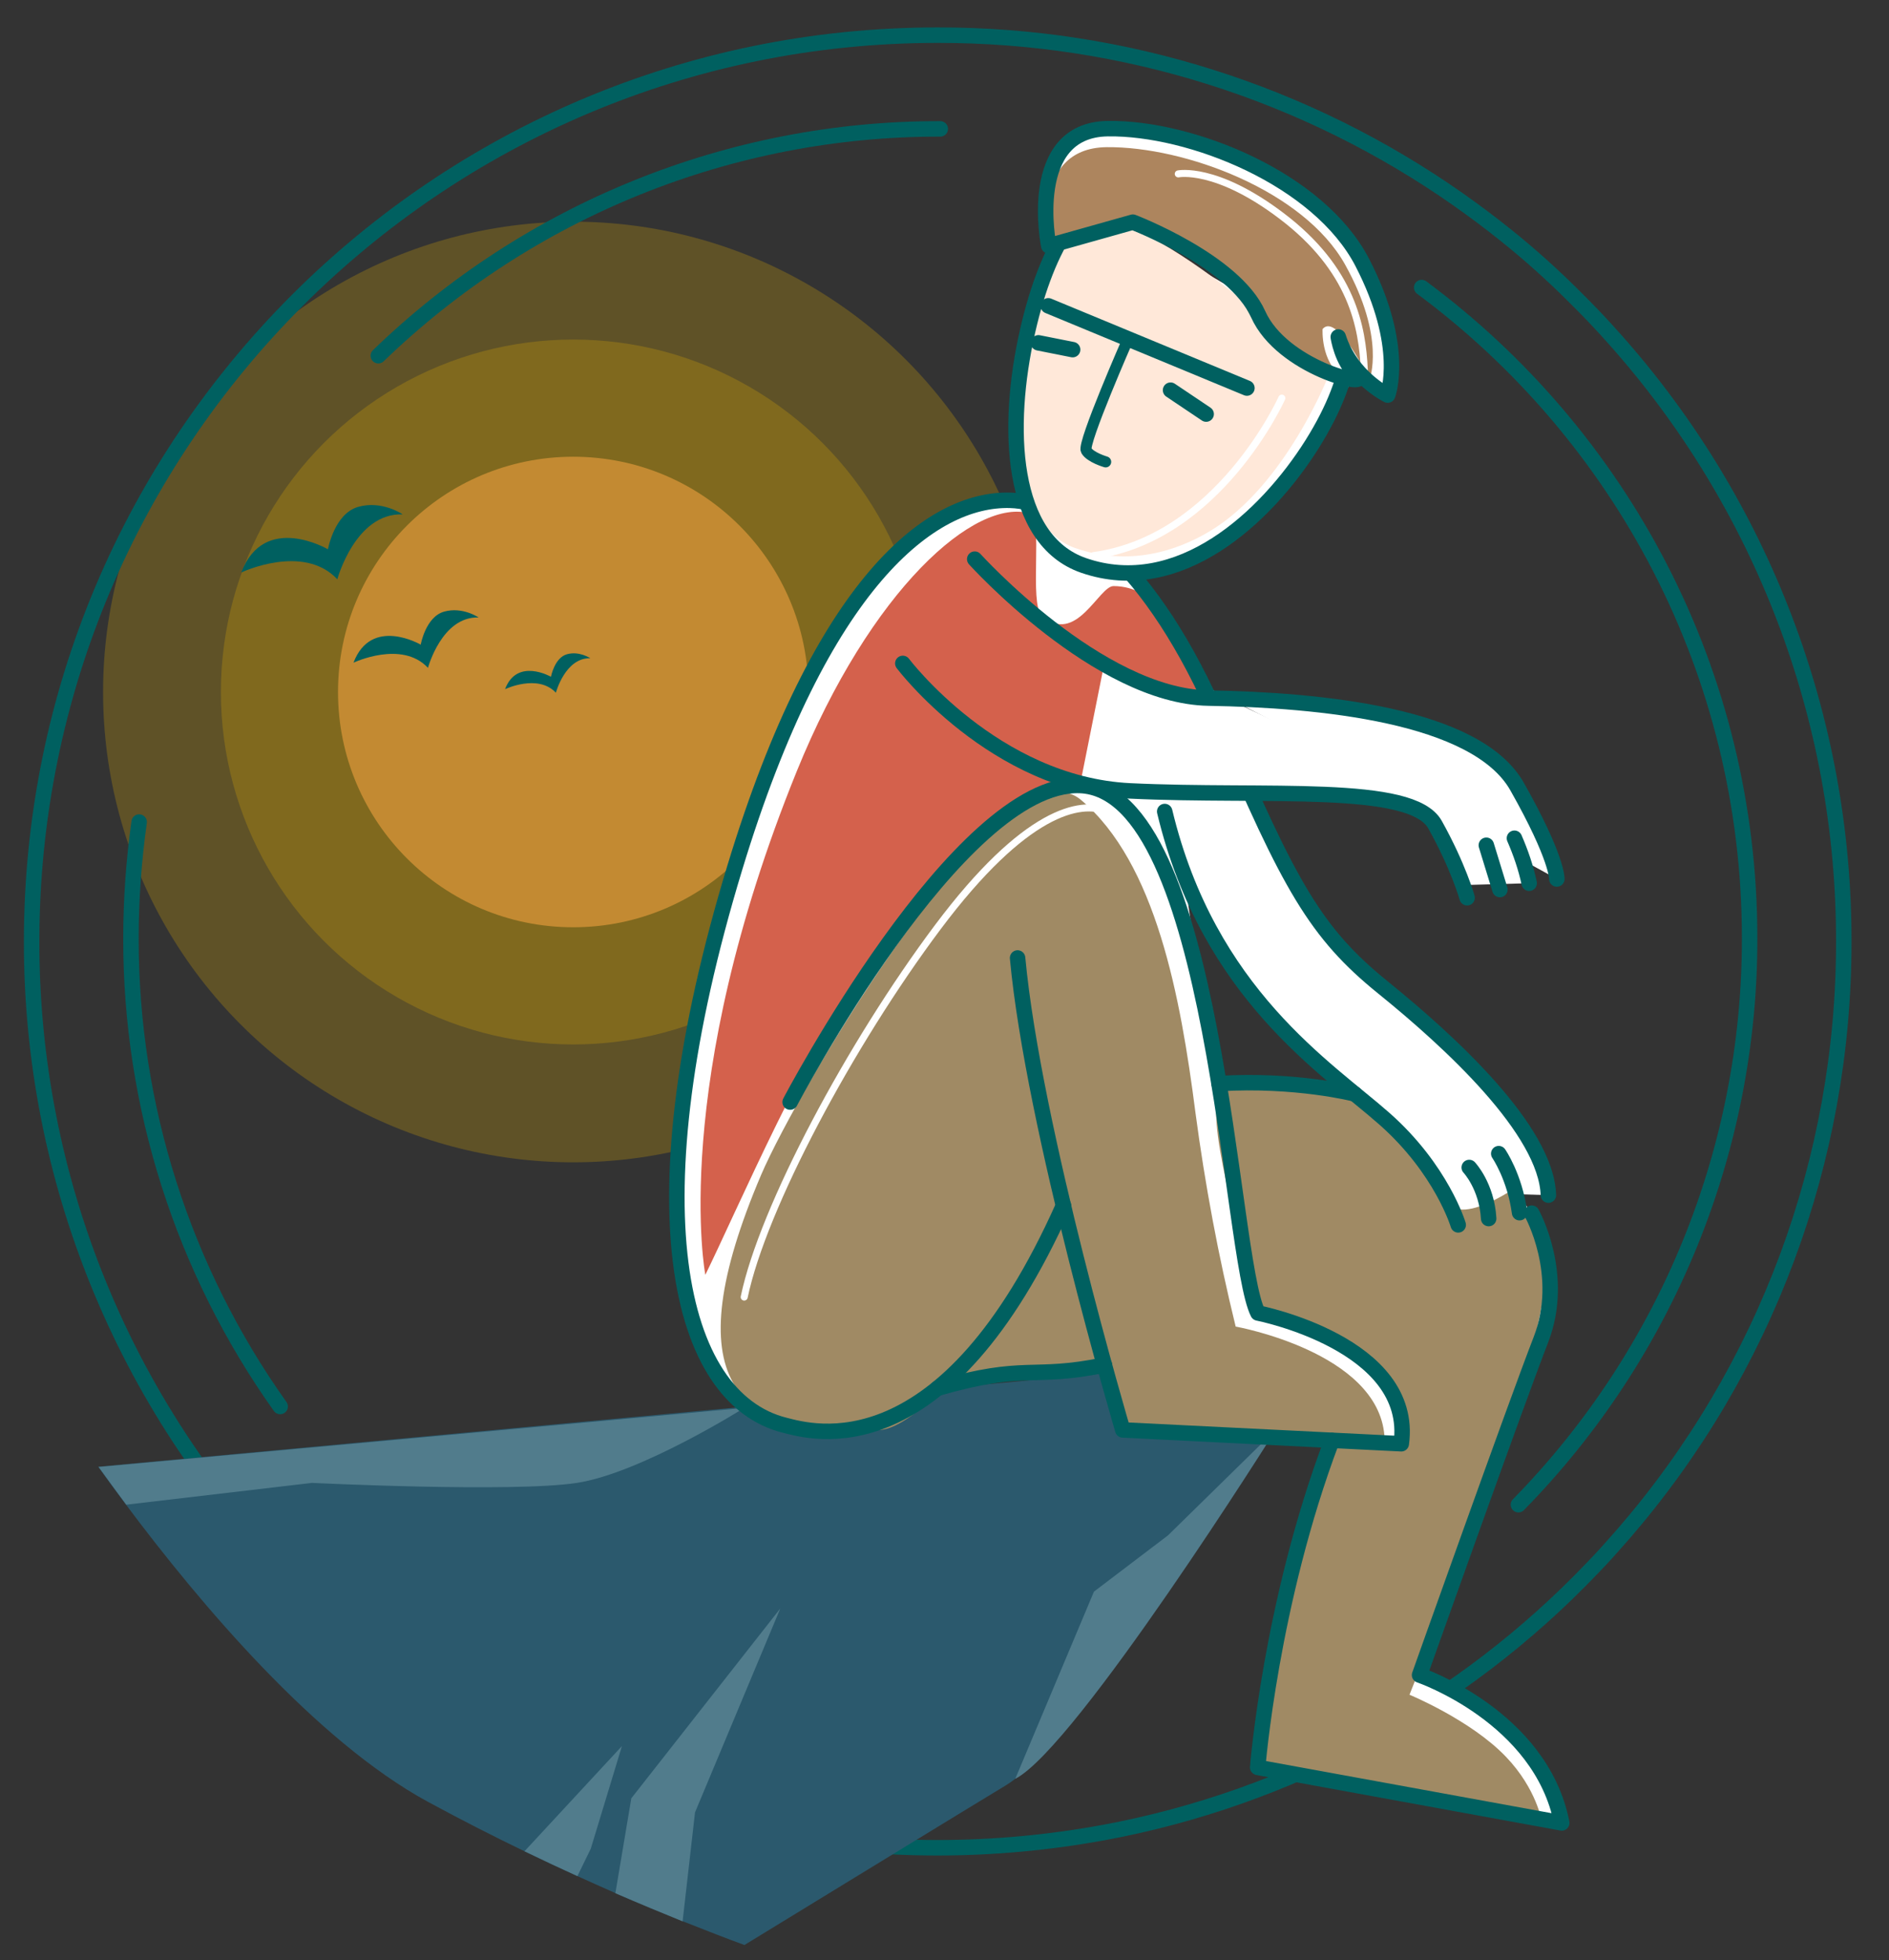 <?xml version="1.0" encoding="utf-8"?>
<!-- Generator: Adobe Illustrator 27.0.0, SVG Export Plug-In . SVG Version: 6.00 Build 0)  -->
<svg version="1.1" id="Шар_1" xmlns="http://www.w3.org/2000/svg" xmlns:xlink="http://www.w3.org/1999/xlink" x="0px" y="0px"
	 viewBox="0 0 806.4 836.5" style="enable-background:new 0 0 806.4 836.5;" xml:space="preserve">
<rect x="0" y="0" width="806.4" height="836.5" fill="#333333" stroke="none"/>
<style type="text/css">
	.st0{opacity:0.24;fill:#ECB300;enable-background:new    ;}
	.st1{opacity:0.53;fill:#FFA945;enable-background:new    ;}
	.st2{fill:#006060;}
	.st3{fill:none;stroke:#006060;stroke-width:6.6;stroke-linecap:round;stroke-miterlimit:10;}
	.st4{fill:#2B596D;}
	.st5{fill:#517C8C;}
	.st6{fill:#FFFFFF;}
	.st7{fill:#A08A64;}
	.st8{fill:#D4614C;}
	.st9{fill:none;stroke:#006060;stroke-width:6.6;stroke-linecap:round;stroke-linejoin:round;}
	.st10{fill:#FFE8D9;}
	.st11{fill:none;stroke:#FFFFFF;stroke-width:3;stroke-linecap:round;stroke-linejoin:round;}
	.st12{fill:none;stroke:#006060;stroke-width:4.72;stroke-linecap:round;stroke-linejoin:round;}
	.st13{fill:#AD855E;}
</style>
<circle class="st0" cx="244.7" cy="295.3" r="200.7"/>
<circle class="st0" cx="244.7" cy="295.3" r="150.4"/>
<circle class="st1" cx="244.7" cy="295.3" r="100.4"/>
<path class="st2" d="M150.9,282.8c0,0,20.6-9.8,31.8,2.2c0,0,5.9-22,21.6-21.5c0,0-6.8-4.7-14.7-2.5s-10,14.1-10,14.1
	S158.5,262.8,150.9,282.8z"/>
<path class="st2" d="M215.6,294.1c0,0,14-6.7,21.7,1.5c0,0,4-15,14.7-14.7c0,0-4.7-3.2-10-1.7s-6.8,9.6-6.8,9.6
	S220.7,280.5,215.6,294.1z"/>
<path class="st2" d="M103,244.3c0,0,26.5-12.6,41,2.9c0,0,7.7-28.4,27.9-27.7c0,0-8.8-6.1-19-3.2S140,234.4,140,234.4
	S112.8,218.5,103,244.3z"/>
<path class="st3" d="M787.1,401.7c0.1,92.9-33.3,182.7-94.1,252.9c-4.3,4.9-8.6,9.8-13.2,14.5c-55.9,58.6-128.9,98.1-208.5,112.9
	h-0.1c-23.4,4.3-47.1,6.5-70.9,6.5c-11.8,0-23.5-0.5-35.1-1.6H365c-29.9-2.7-59.4-8.9-87.8-18.4c-2.3-0.8-4.5-1.5-6.7-2.3
	c-54.9-19.6-104.7-51.4-145.7-93c-0.5-0.5-1-1-1.5-1.5c-70.5-72.1-109.9-169-109.8-269.9c0-213.6,173.2-386.8,386.8-386.8
	c79.5-0.1,157.1,24.4,222.2,70.1c6.8,4.8,13.5,9.8,20,15c10.4,8.3,20.3,17.2,29.7,26.6c5.9,5.8,11.5,11.7,17,17.9
	C752.3,215.3,787.2,306.8,787.1,401.7L787.1,401.7z"/>
<path class="st3" d="M119.6,600.2C78.1,541.9,55.8,472,55.9,400.4c0-16.6,1.2-33.2,3.5-49.6"/>
<path class="st3" d="M606.9,122.7c84.9,62.9,140,163.9,140,277.7c0.1,90.4-35.4,177.2-98.7,241.7"/>
<path class="st3" d="M161.5,151.8c64.3-62.2,150.4-97,239.9-96.8"/>
<path class="st4" d="M563.5,577.5c0,0-98.9,163-134,184.3c-19,11.5-69.5,42.4-111.7,68.2c-6.9-2.5-15.9-6-26.5-10.2
	c-8.6-3.5-18.3-7.5-28.7-12c-5.2-2.3-10.6-4.7-16.1-7.2c-7.3-3.3-14.9-6.9-22.6-10.6c-13.3-6.4-27.2-13.5-41.4-21.2
	c-47.7-26-97-84.3-128.7-126.7c-4.3-5.7-8.2-11.1-11.8-16.1v-0.1L563.5,577.5z"/>
<path class="st5" d="M317.7,600.8c0,0-44.1,27.8-71.4,32s-113.1,0-113.1,0l-79.3,9.3c-4.2-5.7-8.2-11.1-11.8-16.1L317.7,600.8z"/>
<path class="st5" d="M333.1,686.4l-36.4,87l-5.3,46.5c-8.6-3.5-18.3-7.5-28.7-12l6.8-40.5L333.1,686.4z"/>
<path class="st5" d="M433.4,759.1l33.6-79.9l31.6-24l46.1-45.2C544.7,610.1,459.4,745.8,433.4,759.1"/>
<path class="st5" d="M265.5,745.1l-13.3,43.8l-5.7,11.7c-7.3-3.3-14.9-6.9-22.6-10.6L265.5,745.1z"/>
<path class="st6" d="M666.7,778c-8.9-45.4-60.7-63.1-60.7-63.1s40.9-115.2,51.7-143.1s-3.9-54-3.9-54c-26-39.7-71.9-56.9-135.6-53.9
	c-17.7-18.5,18.7,96.5,18.7,96.5c-3.4-6.7-26.6-151.9-29.7-174.7c21.3,33.6,56,65.5,99.7,112.9l15.5,24.1c-1.6-4.8-3.7-9.5-6.2-13.9
	l15.1,0.4l4.1,10.7c-0.2-3.6-0.9-7.2-2.1-10.7l12.6,0.4l2.8,7.8c-0.4-2.6-0.9-5.2-1.6-7.8l13.6,0.4c-0.8-27.7-41.9-65.4-70.6-88.6
	c-22.7-18.4-35.9-40.7-54.4-81.1l68.6,0.5c-4-8.8-83-42.9-80.1-42.8l-11.3-6.2c-27.8-56.3-59.9-77.7-82-78.3
	c-33.4-0.9-85.1,36.6-117.5,160.3c-63.3,241.3,9.6,224.6,55.7,236.1c11.5,2.9,29.7-16.5,31-17.5c-0.8,1.1,71.6-8.4,71.6-8.4
	c3,10.7,7.5,26.2,7.5,26.2l89.1,4.4c-28,61.9-31.7,139.5-31.7,139.5L666.7,778z"/>
<path class="st6" d="M604.5,340.9L604.5,340.9C617.3,341,614.3,341,604.5,340.9z"/>
<path class="st6" d="M652.8,376.9c-0.7-3.3-1.6-6.6-2.7-9.8l14.4,7.9c0,0,0.4-8.8-17-39.5c-16.4-28.9-77-36.1-123.2-37.5
	c53.2,26.4,97.9,52.9,100.1,79.7L652.8,376.9z"/>
<path class="st7" d="M658.2,777.4c0,0-121.9-17.3-121.1-26.8s29.1-136.1,29.1-136.1l32.1,1.6c0,0,0.1-28.2-29.6-44.5
	s-33.3-3.8-37.4-30.3s-22.2-80.9-4.5-79.2s57.7,1.2,88.9,23.6s39.1,28.5,43.7,53.1s-38.8,136.7-38.8,136.7l-18.9,47.7
	c0,0,26.2,10.8,41.2,26.5C656.1,763.5,658.2,777.4,658.2,777.4z"/>
<path class="st7" d="M403.5,591.5c0,0-16.8,18-27.7,18.7c-63,4.5-87.8-22.2-50.9-108.8c15.8-37,104.4-187,136.5-160.1
	s42.6,84.3,48.9,133.3c4.1,30.8,9.8,61.4,17.2,91.5c0,0,60.7,10.8,63.5,46.6l-112.5-5.5l-7-24.8L403.5,591.5z"/>
<path class="st8" d="M301.1,544c0,0-15.5-80.4,39-214.8c31.6-77.8,76.4-117.2,99.8-110c5.4,1.7-0.6,38.4,4.8,43.4
	c14.6,13.3,24.4-12.6,30.7-12.5c18,0.1,28.4,18.7,34.9,30.8c10.8,20.3-4.1,25.7-39,2.8L461,335.2c0,0-18.1-5.7-41.3,20.8
	S367,420.5,367,420.5C348.3,437.9,313.3,519.4,301.1,544z"/>
<path class="st9" d="M454,514.4c-50.8,113.9-107.5,96.7-119,93.8c-46.1-11.5-65.2-93.8-21.3-238c37.2-122.4,84-157.5,117.4-156.7
	c24.2,0.6,60.5,26.3,89.9,95.4s40.7,89.3,69.4,112.5s69.7,60.9,70.6,88.6"/>
<path class="st9" d="M646.5,357.7c2.7,6.2,4.9,12.6,6.3,19.2"/>
<line class="st9" x1="634.5" y1="360.7" x2="640.3" y2="379.6"/>
<path class="st9" d="M337.3,470.3c0,0,71.9-137,123.7-135.1c58.4,2.2,63.9,201.6,76,225.1c0,0,67,13.1,61.2,55.8l-118.9-5.9
	c0,0-38.2-129-44.9-201.4"/>
<path class="st9" d="M653.9,517.7c0,0,14.7,26.2,3.9,54S606,714.8,606,714.8s51.8,17.7,60.7,63.1l-129.8-23.7
	c0,0,5.5-70.2,31.7-139.5"/>
<path class="st9" d="M578.3,466.8c0,0-25-6.4-57.9-4.4"/>
<path class="st6" d="M447.7,104.9c0,0-4.7-41,30.4-41.5s84.9,12.7,103.4,48.7s10.8,56.5,10.8,56.5s-15.7-7.6-21.1-24.8
	c0,0,1.4,10.3,8,16.4c6.6,6-32-3.3-42.2-26.1s-53.5-39.3-53.5-39.3L447.7,104.9z"/>
<path class="st6" d="M579.1,160.1c0,0-35.5,52.2-59.2,70.3c-13.1,10-33.4,19.3-56.4,11.3c-27.9-9.7-29.6-63.9-29.6-63.9
	s9.1-56.8,30.2-74.2S579.1,160.1,579.1,160.1z"/>
<path class="st10" d="M567.3,159.9c0,0-18.4,47.3-50.7,66.7c-14.1,8.5-34.7,15.3-57.8,7.2c-27.9-9.7-22.7-63.4-22.7-63.4
	s4.5-56.3,25.6-73.7S567.3,159.9,567.3,159.9z"/>
<path class="st11" d="M547.2,169.9c0,0-26.9,59.9-80.4,67.2"/>
<path class="st9" d="M438.6,141.6c-9.2,40.6-7.5,88.8,24,99.7c40.6,14,77.8-20.4,97.5-51.7c38.5-61.3,1.5-92.4-30.2-107.2
	S456.3,63.3,438.6,141.6z"/>
<line class="st9" x1="532.3" y1="165.6" x2="447.5" y2="130.5"/>
<path class="st12" d="M481.6,144.6c0,0-19.6,44.6-17.9,47.6s8.3,4.9,8.3,4.9"/>
<line class="st9" x1="499.7" y1="166.5" x2="514.9" y2="176.7"/>
<line class="st9" x1="443.3" y1="146.3" x2="457.9" y2="149.2"/>
<path class="st6" d="M447.7,104.9c0,0-10.3-48.1,24.8-48.6s90.5,19.8,109,55.8s10.8,56.5,10.8,56.5s-15.7-7.6-21.1-24.8
	c0,0,1.4,10.3,8,16.4c6.6,6-32-3.3-42.2-26.1s-53.5-39.3-53.5-39.3L447.7,104.9z"/>
<path class="st13" d="M447.6,106.1c0,0-8.4-43,24.9-43.3s84.1,18.6,101.7,50.1s10.4,49.2,10.4,49.2s-13.7-29-20-21.7
	c0,0-0.9,13.9,8.5,20.6c6.7,4.8-31.2-9.3-40.9-29.2s-50.8-34.4-50.8-34.4L447.6,106.1z"/>
<path class="st11" d="M503,74.2c0,0,16-3.3,43.9,17.8c30.4,22.9,34.7,47.7,35.5,65.8"/>
<path class="st9" d="M447.7,104.9c0,0-10-49.5,25.2-50s90.1,21.2,108.7,57.2s10.8,56.5,10.8,56.5s-15.7-7.6-21.1-24.8
	c0,0,1.4,10.3,8,16.4c6.6,6-32-3.3-42.2-26.1s-53.5-39.3-53.5-39.3L447.7,104.9z"/>
<path class="st9" d="M400.3,592.4c37.9-10.9,39.9-3.5,71.2-9.9"/>
<path class="st6" d="M585.8,460.3c0,0-7.5,1.7-1.7,11.3s26.8,27,33.2,40.4s36.2-9.7,36.2-9.7L585.8,460.3z"/>
<path class="st9" d="M639.8,492.3c0,0,6.8,9.8,8.9,25.2"/>
<path class="st9" d="M627.2,498.2c0,0,7.5,7.9,8.3,21.8"/>
<path class="st9" d="M622.5,522.7c0,0-7-23.6-31.4-45.2s-75.2-53.2-93.9-131.2"/>
<path class="st6" d="M507.2,297.1c-0.3,4.3,3.5,39.5,20,41.4s24.4-9.2,24.4-9.2l-27.3-31.3L507.2,297.1z"/>
<path class="st9" d="M385.4,283.1c0,0,38.9,51.6,97,54.4s120.2-3.5,130.2,14.4s13.7,31.2,13.7,31.2"/>
<path class="st9" d="M416.1,238.6c0,0,52.8,58.5,99.8,59.3s114.3,7,131.7,37.7s17,39.5,17,39.5"/>
<path class="st11" d="M472.6,346.3c-11.2-4.9-35-0.4-72.3,49.4s-74.7,119.8-82.6,157.8"/>
</svg>
